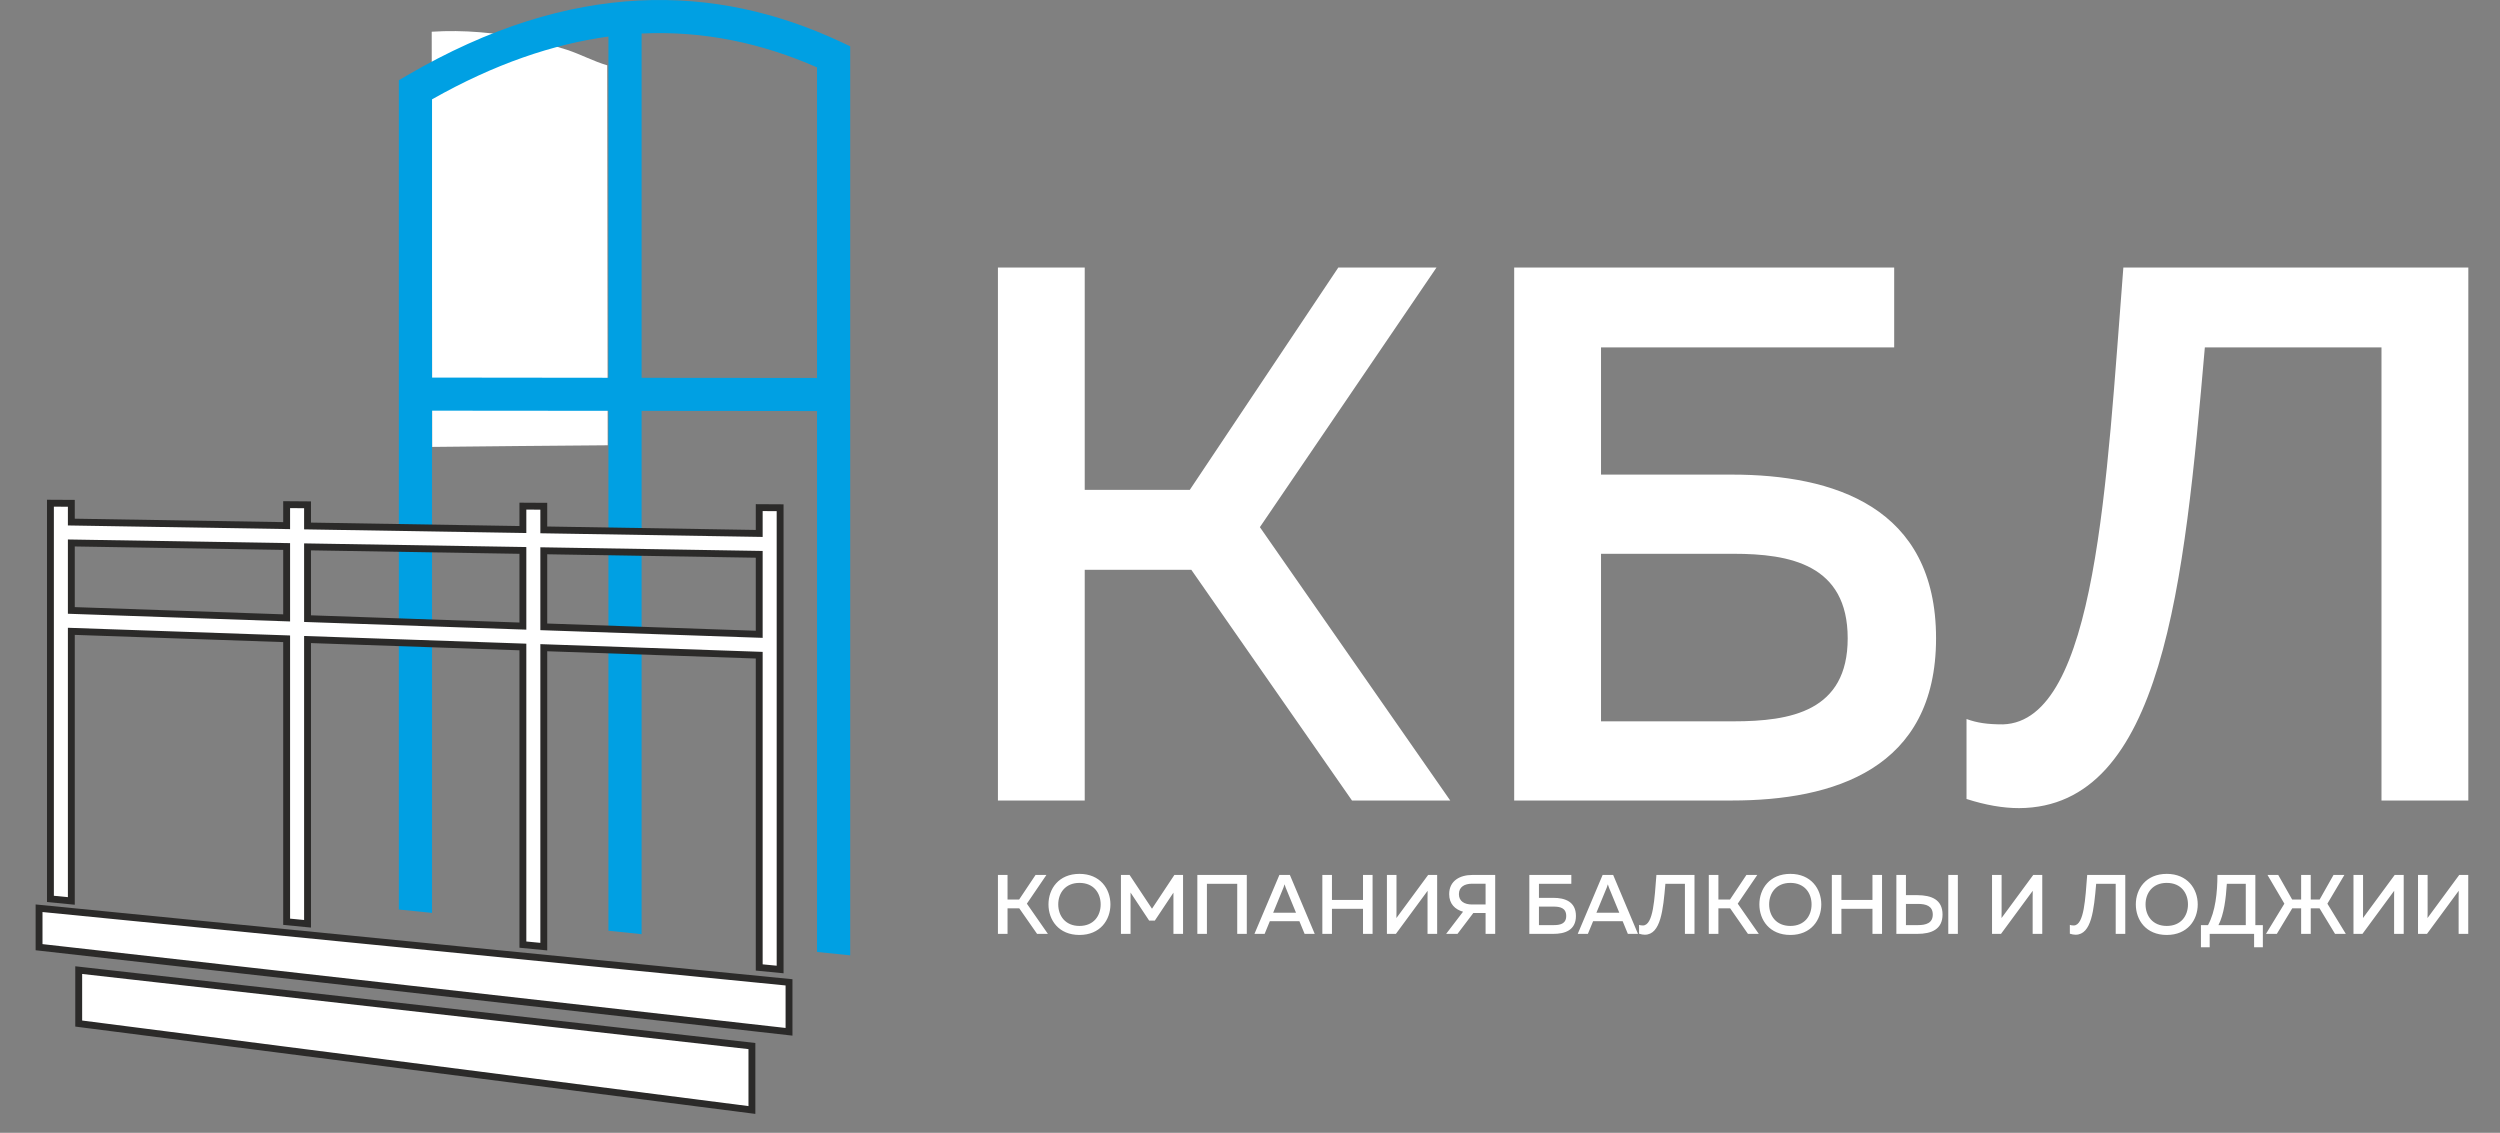 <svg width="64" height="29" viewBox="0 0 64 29" fill="none" xmlns="http://www.w3.org/2000/svg">
<rect x="0" y="0" width="64" height="29" fill="#808080" stroke="none"/>
<path fill-rule="evenodd" clip-rule="evenodd" d="M15.545 1.672C15.195 1.57 14.883 1.398 14.521 1.277C14.173 1.167 13.815 1.069 13.455 0.993C12.698 0.838 11.878 0.759 11.052 0.812C11.053 2.584 11.056 4.356 11.058 6.125C11.06 7.897 11.062 9.675 11.064 11.441C12.56 11.425 14.059 11.41 15.557 11.399C15.555 9.776 15.553 8.154 15.551 6.537C15.549 4.917 15.547 3.294 15.545 1.672Z" fill="white"/>
<path d="M27.769 20.493V14.587H30.498L34.611 20.493H37.126L32.253 13.495L36.775 6.848H34.261L30.459 12.54H27.769V6.848H25.547V20.493H27.769ZM40.986 12.15V8.894H48.491V6.848H38.763V20.493H44.339C46.931 20.493 49.563 19.694 49.563 16.341C49.563 12.969 46.931 12.15 44.339 12.15H40.986ZM40.986 18.466V14.177H44.377C45.82 14.177 47.301 14.45 47.301 16.341C47.301 18.212 45.84 18.466 44.377 18.466H40.986ZM54.358 6.848C53.929 12.306 53.676 18.466 51.278 18.544C50.869 18.544 50.615 18.505 50.343 18.407V20.454C50.83 20.61 51.278 20.688 51.688 20.688C55.372 20.669 55.918 14.937 56.444 8.894H60.966V20.493H63.189V6.848H54.358Z" fill="white"/>
<path d="M25.793 23.907V23.254H26.094L26.549 23.907H26.826L26.288 23.134L26.788 22.399H26.51L26.09 23.028H25.793V22.399H25.547V23.907H25.793ZM26.841 23.153C26.841 23.552 27.102 23.935 27.634 23.935C28.164 23.935 28.427 23.552 28.427 23.153C28.427 22.755 28.164 22.371 27.634 22.371C27.102 22.371 26.841 22.755 26.841 23.153ZM28.177 23.153C28.177 23.442 28 23.704 27.634 23.704C27.27 23.704 27.091 23.442 27.091 23.153C27.091 22.864 27.27 22.602 27.634 22.602C28 22.602 28.177 22.864 28.177 23.153ZM30.064 22.399L29.491 23.263L28.918 22.399H28.696V23.907H28.942V22.849L29.418 23.567H29.564L30.04 22.852V23.907H30.286V22.399H30.064ZM30.897 23.907V22.625H31.673V23.907H31.918V22.399H30.652V23.907H30.897ZM32.375 23.907L32.508 23.582H33.264L33.398 23.907H33.657L33.021 22.399H32.752L32.114 23.907H32.375ZM32.857 22.722C32.866 22.699 32.875 22.675 32.885 22.638C32.896 22.675 32.905 22.699 32.913 22.722L33.178 23.366H32.593L32.857 22.722ZM34.893 22.399V23.039H34.098V22.399H33.852V23.907H34.098V23.265H34.893V23.907H35.138V22.399H34.893ZM36.791 23.907V22.399H36.56L35.748 23.502C35.75 23.45 35.75 23.392 35.75 23.336V22.399H35.505V23.907H35.735L36.547 22.804C36.545 22.856 36.545 22.914 36.545 22.968V23.907H36.791ZM37.312 23.907L37.717 23.373H38.031V23.907H38.277V22.399H37.689C37.379 22.399 37.099 22.544 37.099 22.89C37.099 23.14 37.249 23.282 37.454 23.34L37.021 23.907H37.312ZM37.348 22.89C37.348 22.703 37.495 22.623 37.684 22.623H38.031V23.155H37.684C37.495 23.155 37.348 23.076 37.348 22.89ZM39.397 22.985V22.625H40.226V22.399H39.151V23.907H39.767C40.054 23.907 40.344 23.819 40.344 23.448C40.344 23.076 40.054 22.985 39.767 22.985H39.397ZM39.397 23.683V23.209H39.772C39.931 23.209 40.095 23.239 40.095 23.448C40.095 23.655 39.933 23.683 39.772 23.683H39.397ZM40.65 23.907L40.784 23.582H41.54L41.673 23.907H41.932L41.297 22.399H41.027L40.39 23.907H40.65ZM41.133 22.722C41.141 22.699 41.15 22.675 41.161 22.638C41.172 22.675 41.18 22.699 41.189 22.722L41.454 23.366H40.868L41.133 22.722ZM42.404 22.399C42.356 23.002 42.328 23.683 42.063 23.692C42.018 23.692 41.99 23.687 41.96 23.677V23.903C42.014 23.92 42.063 23.929 42.108 23.929C42.516 23.926 42.576 23.293 42.634 22.625H43.134V23.907H43.379V22.399H42.404ZM43.991 23.907V23.254H44.293L44.747 23.907H45.025L44.486 23.134L44.986 22.399H44.708L44.288 23.028H43.991V22.399H43.745V23.907H43.991ZM45.04 23.153C45.04 23.552 45.301 23.935 45.833 23.935C46.362 23.935 46.625 23.552 46.625 23.153C46.625 22.755 46.362 22.371 45.833 22.371C45.301 22.371 45.04 22.755 45.04 23.153ZM46.376 23.153C46.376 23.442 46.199 23.704 45.833 23.704C45.469 23.704 45.29 23.442 45.29 23.153C45.29 22.864 45.469 22.602 45.833 22.602C46.199 22.602 46.376 22.864 46.376 23.153ZM47.935 22.399V23.039H47.14V22.399H46.895V23.907H47.14V23.265H47.935V23.907H48.18V22.399H47.935ZM49.085 23.907C49.443 23.907 49.729 23.793 49.729 23.412C49.729 23.028 49.443 22.918 49.085 22.916H48.792V22.399H48.547V23.907H49.085ZM48.792 23.14H49.098C49.305 23.14 49.479 23.192 49.479 23.412C49.479 23.631 49.307 23.683 49.098 23.683H48.792V23.14ZM50.121 23.907V22.399H49.876V23.907H50.121ZM52.282 23.907V22.399H52.051L51.239 23.502C51.241 23.45 51.241 23.392 51.241 23.336V22.399H50.996V23.907H51.226L52.038 22.804C52.036 22.856 52.036 22.914 52.036 22.968V23.907H52.282ZM53.432 22.399C53.384 23.002 53.356 23.683 53.091 23.692C53.046 23.692 53.018 23.687 52.988 23.677V23.903C53.042 23.92 53.091 23.929 53.137 23.929C53.544 23.926 53.604 23.293 53.662 22.625H54.162V23.907H54.407V22.399H53.432ZM54.677 23.153C54.677 23.552 54.937 23.935 55.469 23.935C55.999 23.935 56.262 23.552 56.262 23.153C56.262 22.755 55.999 22.371 55.469 22.371C54.937 22.371 54.677 22.755 54.677 23.153ZM56.012 23.153C56.012 23.442 55.836 23.704 55.469 23.704C55.105 23.704 54.926 23.442 54.926 23.153C54.926 22.864 55.105 22.602 55.469 22.602C55.836 22.602 56.012 22.864 56.012 23.153ZM56.568 24.25V23.907H57.705V24.25H57.929V23.683H57.737V22.399H56.766C56.766 22.843 56.716 23.334 56.525 23.683H56.344V24.25H56.568ZM57.007 22.625H57.492V23.683H56.792C56.934 23.41 56.984 23 57.007 22.625ZM58.287 23.907L58.681 23.254H58.909V23.907H59.155V23.254H59.381L59.777 23.907H60.053L59.581 23.134L60.016 22.399H59.738L59.383 23.028H59.155V22.399H58.909V23.028H58.679L58.323 22.399H58.048L58.48 23.134L58.009 23.907H58.287ZM61.535 23.907V22.399H61.304L60.492 23.502C60.494 23.45 60.494 23.392 60.494 23.336V22.399H60.249V23.907H60.479L61.291 22.804C61.289 22.856 61.289 22.914 61.289 22.968V23.907H61.535ZM63.187 23.907V22.399H62.956L62.144 23.502C62.147 23.45 62.147 23.392 62.147 23.336V22.399H61.901V23.907H62.131L62.943 22.804C62.941 22.856 62.941 22.914 62.941 22.968V23.907H63.187Z" fill="white"/>
<path d="M11.06 9.666L15.576 9.671V0.936C14.159 1.129 12.657 1.639 11.06 2.543V9.666ZM16.425 9.672L20.916 9.676V1.725C19.517 1.11 18.024 0.782 16.425 0.858V9.672ZM20.916 10.523L16.425 10.518V23.915L15.576 23.827V10.517L11.06 10.513V23.37C10.777 23.342 10.493 23.313 10.21 23.284V2.054L10.421 1.931C12.531 0.697 14.502 0.109 16.348 0.014C18.201 -0.082 19.92 0.322 21.52 1.07L21.765 1.185V24.457L20.916 24.37V10.523Z" fill="#00A0E3"/>
<path fill-rule="evenodd" clip-rule="evenodd" d="M1 23.251L20.199 25.148V26.414L1 24.248V23.251ZM1.826 12.885V13.365L7.338 13.456V12.919L7.873 12.923V13.465L13.386 13.556V12.957L13.921 12.96V13.565L19.436 13.656V12.995L19.971 12.998V24.819L19.436 24.767V16.773L13.921 16.581V24.234L13.386 24.182V16.563L7.873 16.372V23.649L7.338 23.597V16.353L1.826 16.162V23.064L1.291 23.012V12.882L1.826 12.885ZM1.826 13.9V15.627L7.338 15.818V13.991L1.826 13.9ZM7.873 14V15.837L13.386 16.028V14.091L7.873 14ZM13.921 14.1V16.047L19.436 16.238V14.191L13.921 14.1ZM2.015 24.835L19.249 26.779V28.416L2.015 26.203V24.835Z" fill="white" stroke="#2B2A29" stroke-width="0.176" stroke-miterlimit="22.926"/>
</svg>
